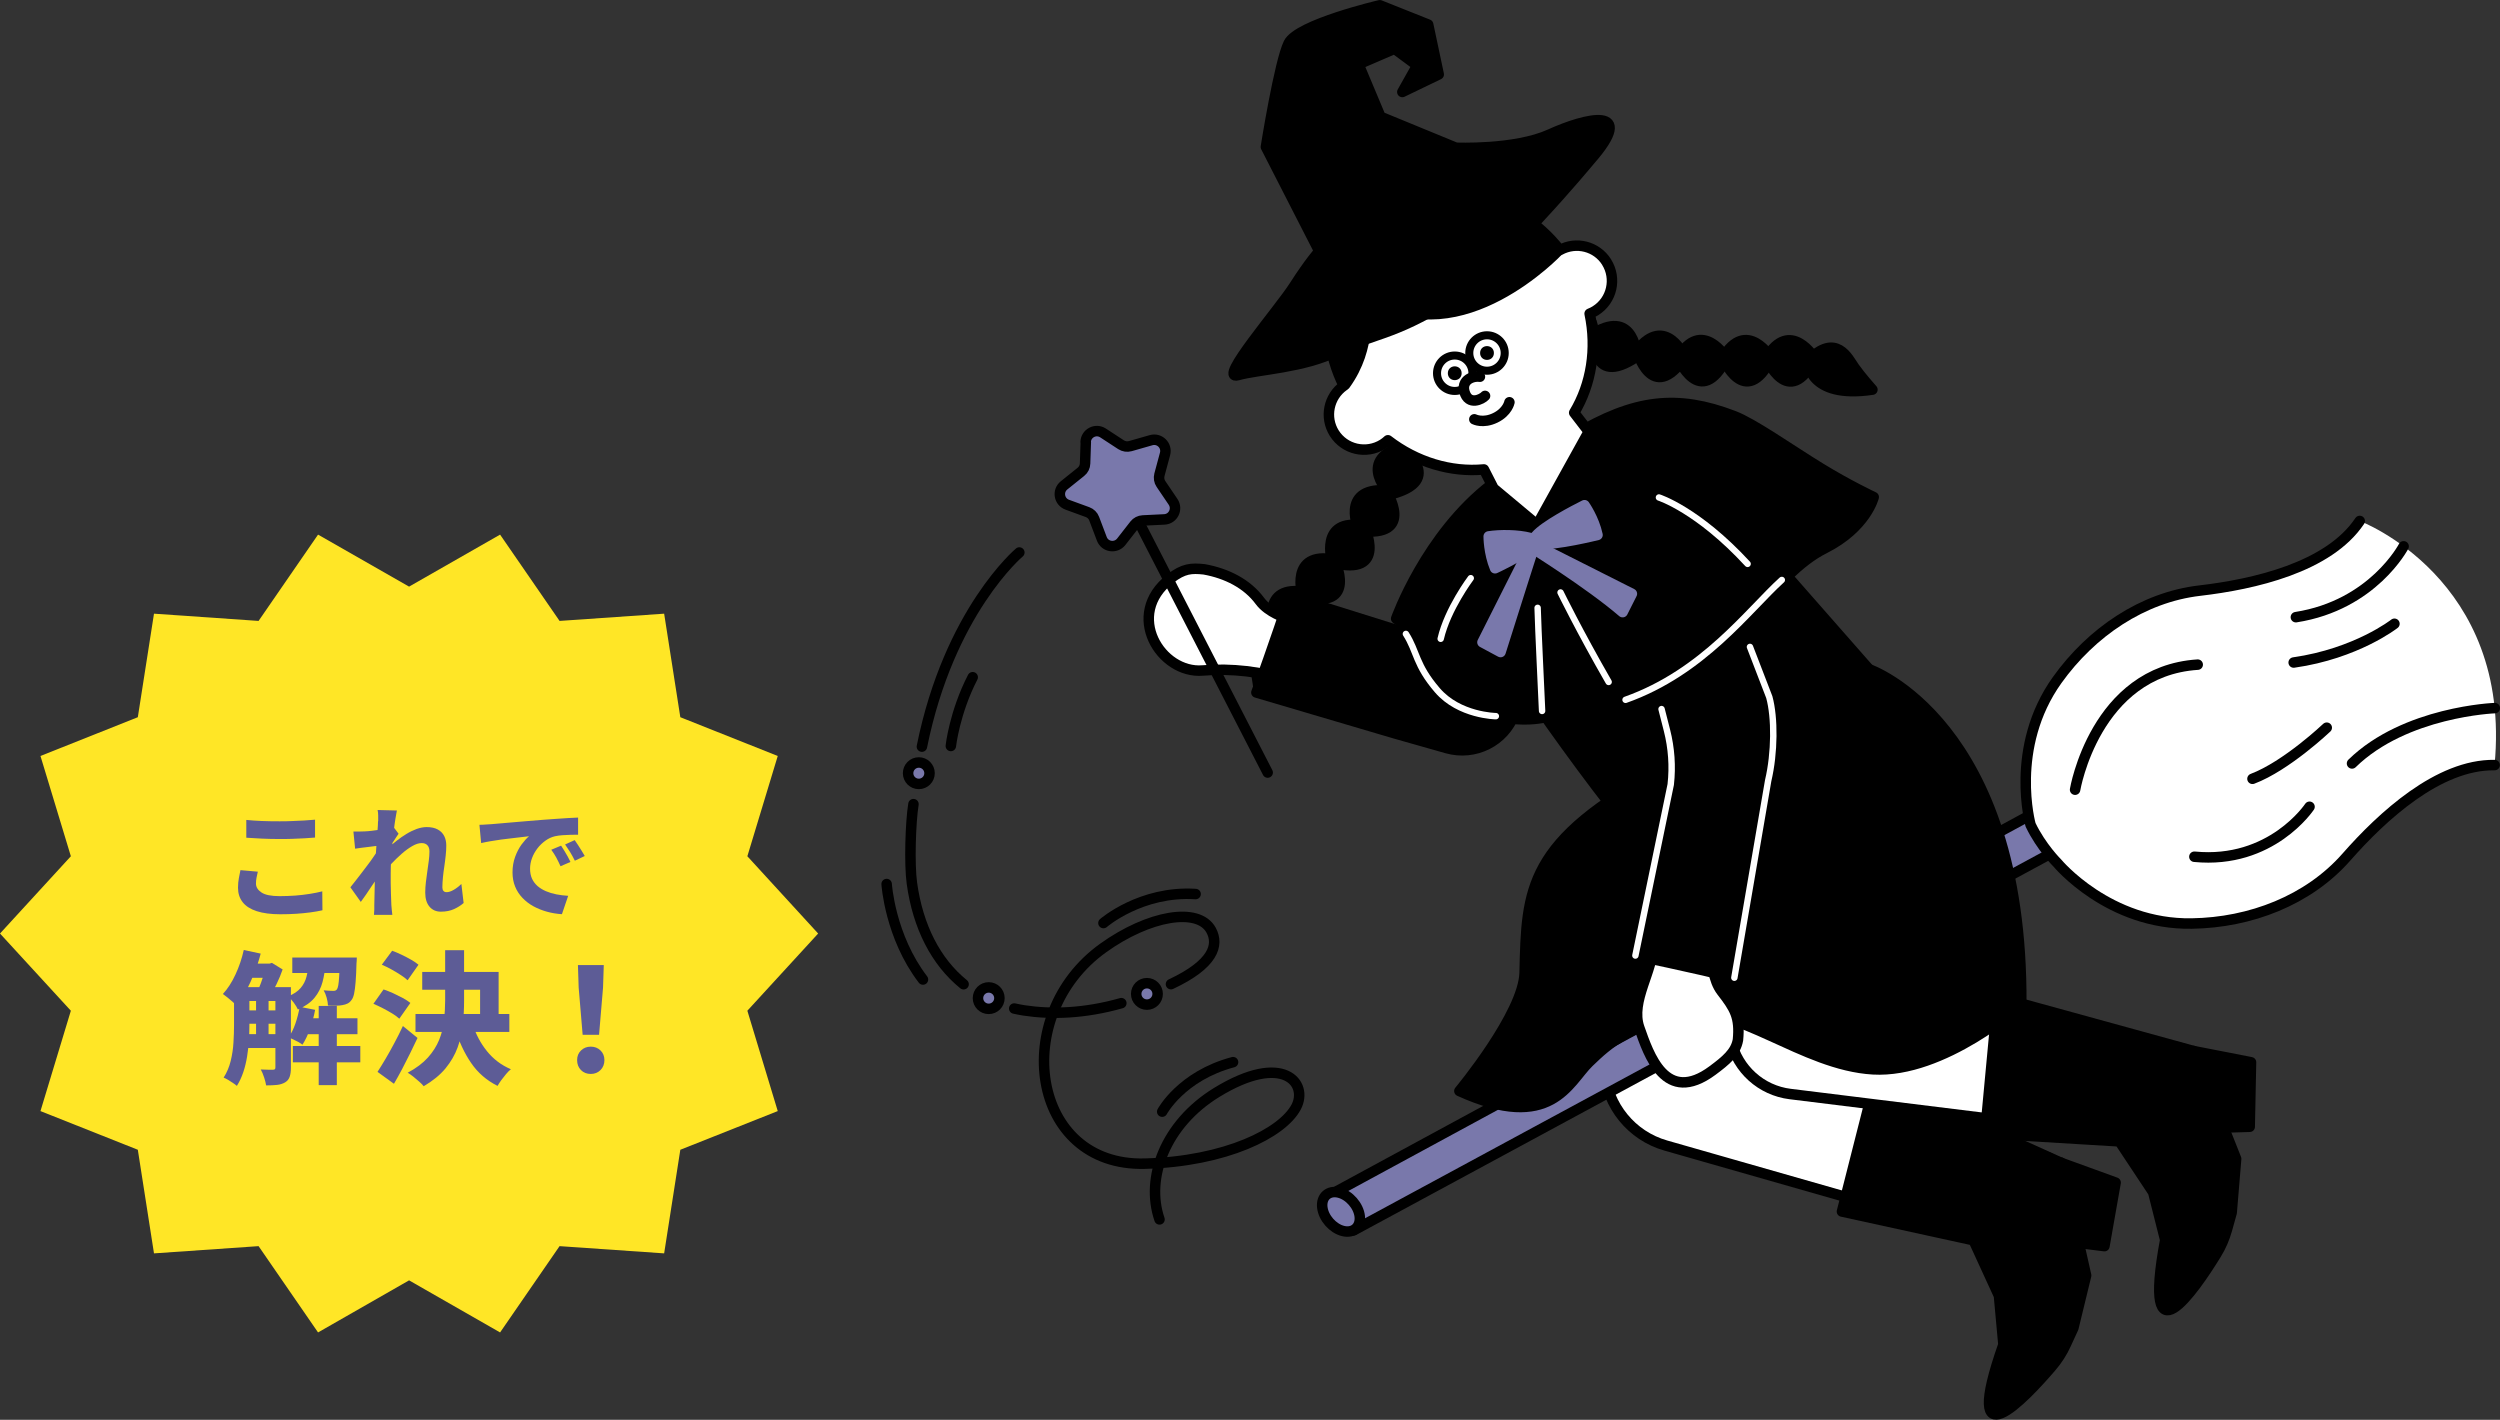 <?xml version="1.0" encoding="UTF-8"?>
<svg id="_レイヤー_2" data-name="レイヤー 2" xmlns="http://www.w3.org/2000/svg" width="307.65" height="174.72" viewBox="0 0 307.65 174.72">
  <rect x="0" y="0" width="307.65" height="174.72" fill="#333333" stroke="none"/>
  <g id="_テキスト" data-name="テキスト">
    <g>
      <g>
        <polygon points="100.68 114.88 91.97 124.38 95.71 136.73 83.72 141.49 81.73 154.24 68.86 153.35 61.54 163.97 50.34 157.56 39.14 163.97 31.82 153.35 18.95 154.24 16.96 141.49 4.98 136.73 8.72 124.38 0 114.88 8.72 105.37 4.98 93.03 16.96 88.26 18.95 75.52 31.82 76.41 39.14 65.79 50.34 72.19 61.54 65.79 68.86 76.41 81.73 75.52 83.72 88.26 95.71 93.03 91.97 105.37 100.68 114.88" fill="#ffe626"/>
        <g>
          <path d="M31.73,107.26c-.06.26-.11.5-.16.74-.05.24-.07.48-.07.73,0,.44.23.8.68,1.1s1.2.45,2.24.45c.66,0,1.31-.03,1.93-.07.62-.05,1.22-.12,1.78-.21s1.07-.19,1.53-.31l.02,2.33c-.46.1-.95.19-1.49.26-.54.07-1.12.13-1.73.17-.61.04-1.27.06-1.96.06-1.17,0-2.14-.13-2.91-.38-.77-.25-1.35-.62-1.73-1.11-.38-.49-.57-1.08-.57-1.77,0-.45.04-.85.11-1.21s.14-.68.19-.96l2.15.19ZM30.31,100.9c.55.06,1.17.1,1.86.13.69.03,1.43.04,2.22.04.48,0,.99,0,1.52-.03.53-.02,1.04-.04,1.54-.07.49-.03.94-.06,1.32-.1v2.2c-.35.03-.77.06-1.27.09s-1.02.05-1.57.07c-.54.02-1.06.02-1.54.02-.78,0-1.51-.02-2.17-.05-.67-.03-1.3-.07-1.91-.11v-2.18Z" fill="#5d5c96"/>
          <path d="M46.72,104.06c-.18.02-.39.04-.64.07-.25.03-.51.06-.79.1-.28.04-.55.07-.83.1-.28.04-.53.07-.76.11l-.21-2.11c.22,0,.43.01.64,0,.21,0,.46-.01.74-.02.25,0,.54-.04.87-.07.33-.04.67-.09,1.02-.14.35-.05.68-.11.97-.17.3-.06.52-.12.68-.18l.64.85c-.08.11-.18.25-.3.44-.12.18-.24.37-.36.55-.12.18-.23.34-.32.47l-.98,3.01c-.16.23-.35.51-.59.85-.23.34-.48.7-.73,1.08-.25.38-.5.74-.73,1.09-.24.35-.45.65-.64.9l-1.28-1.8c.19-.24.4-.51.64-.81.24-.3.49-.63.75-.97.26-.35.52-.69.78-1.03.26-.34.5-.67.71-.99.22-.32.41-.59.56-.83l.03-.28.1-.22ZM46.54,101.07v-.68c0-.23-.02-.47-.07-.71l2.37.06c-.05.25-.11.59-.18,1.02-.07.43-.14.92-.2,1.47-.06.55-.13,1.12-.19,1.72-.06.6-.11,1.2-.14,1.8-.03.6-.05,1.17-.05,1.7,0,.39,0,.79,0,1.22s.02.87.03,1.33.03.92.05,1.38c0,.13.03.32.05.56.02.25.05.46.07.64h-2.26c.02-.19.03-.4.04-.63,0-.23,0-.41,0-.53,0-.48.02-.94.03-1.37s.02-.88.03-1.37c0-.49.02-1.05.03-1.69,0-.23.02-.51.04-.86.02-.35.04-.72.07-1.14.02-.41.05-.82.08-1.24.03-.42.06-.81.09-1.18s.05-.69.07-.96.02-.46.02-.56ZM57.07,111.11c-.34.3-.73.55-1.19.76-.46.21-1,.32-1.63.32-.57,0-1.04-.2-1.39-.61-.35-.41-.53-.98-.53-1.74,0-.41.03-.83.08-1.28s.11-.9.18-1.35.12-.89.18-1.3c.05-.41.08-.78.08-1.12s-.08-.59-.25-.77c-.16-.18-.4-.27-.71-.27-.35,0-.73.12-1.16.37s-.86.56-1.3.95-.86.79-1.26,1.22c-.4.43-.74.83-1.02,1.19l-.03-2.51c.19-.19.43-.42.72-.68.29-.27.62-.55.99-.84s.76-.57,1.18-.82c.42-.26.84-.46,1.27-.62.43-.15.84-.23,1.23-.23.55,0,1.01.1,1.37.3s.62.47.79.81c.17.34.25.73.25,1.15,0,.38-.02.79-.07,1.23s-.1.9-.17,1.35-.13.9-.17,1.34c-.04.44-.07.85-.07,1.24,0,.18.04.32.13.43.09.11.22.16.39.16.25,0,.53-.09.85-.27.32-.18.65-.43.97-.74l.27,2.3Z" fill="#5d5c96"/>
          <path d="M59.01,101.5c.29,0,.57-.02.85-.04.28-.01.49-.03.63-.04.33-.03.71-.06,1.17-.1.45-.04.95-.08,1.5-.13.55-.05,1.14-.1,1.76-.15.62-.05,1.28-.1,1.96-.16.5-.04,1.02-.08,1.54-.11.52-.03,1.02-.07,1.49-.1.48-.03.89-.05,1.23-.06v2.11c-.24,0-.54,0-.89.01-.35.01-.69.03-1.03.05-.34.02-.65.07-.93.13-.42.1-.81.28-1.18.55-.37.27-.7.58-.98.95s-.5.76-.66,1.19c-.16.43-.24.87-.24,1.31s.08.87.24,1.22c.16.35.39.65.68.91.29.25.64.46,1.03.63.4.17.83.3,1.29.39s.95.15,1.45.18l-.77,2.26c-.64-.04-1.26-.14-1.86-.31-.6-.17-1.15-.39-1.66-.67-.51-.28-.96-.63-1.34-1.03-.39-.41-.69-.87-.9-1.39-.21-.52-.32-1.1-.32-1.74,0-.69.11-1.33.32-1.91.21-.58.48-1.09.79-1.52.32-.43.62-.77.92-1.02-.27.03-.58.07-.95.11-.37.04-.76.09-1.19.14s-.87.1-1.31.16c-.44.06-.87.13-1.29.2s-.8.15-1.15.23l-.21-2.24ZM69.05,104.07c.12.18.25.39.4.63.15.24.29.48.42.72.13.24.24.46.33.65l-1.22.53c-.19-.42-.37-.78-.53-1.08-.17-.31-.37-.62-.61-.95l1.2-.5ZM70.71,103.37c.13.18.27.38.42.62s.3.47.45.71c.14.24.27.45.38.64l-1.22.58c-.21-.42-.4-.77-.58-1.06s-.39-.61-.62-.94l1.17-.53Z" fill="#5d5c96"/>
          <path d="M30.01,116.91l2.07.44c-.21.81-.47,1.61-.78,2.39s-.65,1.51-1.02,2.19-.78,1.27-1.2,1.77c-.12-.12-.28-.26-.48-.44-.2-.18-.41-.35-.62-.52s-.39-.31-.55-.42c.59-.64,1.11-1.44,1.55-2.4.45-.97.79-1.97,1.02-3.02ZM28.82,121.48h1.87v4.68c0,.56-.02,1.18-.06,1.84-.04.66-.11,1.33-.22,2s-.26,1.32-.47,1.94-.47,1.18-.79,1.69c-.12-.11-.28-.23-.48-.36s-.4-.26-.61-.39c-.21-.12-.39-.21-.54-.27.4-.62.69-1.31.87-2.05.18-.74.3-1.5.34-2.27.05-.77.07-1.49.07-2.15v-4.66ZM29.67,121.48h4.84v1.7h-4.84v-1.7ZM29.67,124.34h4.84v1.64h-4.84v-1.64ZM29.67,127.26h4.84v1.71h-4.84v-1.71ZM30.54,118.58h2.75v1.75h-2.75v-1.75ZM31.51,122.38h1.54v5.51h-1.54v-5.51ZM32.74,118.58h.44l.28-.09,1.32.81c-.19.56-.44,1.17-.75,1.81-.31.64-.61,1.19-.89,1.63-.18-.14-.4-.29-.68-.46-.28-.17-.52-.3-.73-.41.14-.28.27-.6.4-.95.12-.35.24-.71.34-1.07.11-.36.19-.67.26-.93v-.35ZM33.89,121.48h1.91v9.92c0,.44-.05.8-.15,1.1-.1.3-.29.53-.57.7-.28.16-.61.27-.99.31-.38.04-.82.06-1.34.06-.04-.27-.12-.6-.25-.99s-.26-.71-.41-.97c.32.01.62.02.92.03.29,0,.49,0,.6,0,.09,0,.16-.02.21-.06.05-.04.07-.11.07-.22v-9.87ZM37.99,118.46h2.08c-.06.87-.19,1.67-.38,2.39-.19.72-.52,1.37-.99,1.94s-1.15,1.05-2.04,1.44c-.11-.25-.28-.53-.52-.86-.24-.32-.47-.57-.7-.75.69-.28,1.22-.63,1.56-1.04.35-.41.59-.88.72-1.4s.22-1.1.26-1.72ZM36.89,123.9l1.89.37c-.15.81-.37,1.6-.64,2.36-.27.76-.58,1.4-.92,1.93-.13-.11-.3-.21-.5-.33-.21-.11-.42-.22-.64-.32-.22-.1-.4-.19-.56-.26.33-.47.61-1.04.84-1.71.23-.67.4-1.35.52-2.05ZM35.97,117.83h6.46v1.91h-6.46v-1.91ZM36.04,128.72h8.3v2.01h-8.3v-2.01ZM37.37,125.31h6.62v1.96h-6.62v-1.96ZM39.22,123.79h2.23v9.75h-2.23v-9.75ZM41.84,117.83h2.07c-.01.35-.02.59-.04.72-.02.93-.06,1.7-.11,2.31-.05.61-.11,1.09-.19,1.45-.08.35-.19.61-.32.76-.14.2-.3.34-.49.43-.18.09-.39.15-.63.19-.19.04-.44.06-.76.07s-.65,0-1.01-.02c-.01-.28-.06-.6-.16-.96s-.22-.66-.37-.91c.26.02.49.04.69.05s.36.02.48.02c.11,0,.2-.01.27-.04s.14-.08.2-.16c.06-.08.11-.25.16-.5.05-.25.08-.63.11-1.14.03-.51.06-1.18.08-2.01v-.26Z" fill="#5d5c96"/>
          <path d="M45.95,123.53l1.25-1.77c.36.12.75.27,1.17.46.41.19.81.39,1.19.59.38.21.7.41.94.61l-1.36,1.94c-.21-.2-.5-.41-.87-.64-.37-.22-.75-.44-1.16-.65s-.8-.39-1.17-.55ZM46.46,131.9c.29-.45.62-.98.98-1.59.36-.61.73-1.27,1.1-1.97.38-.7.72-1.39,1.04-2.08l1.8,1.47c-.29.62-.6,1.26-.92,1.91-.32.65-.64,1.28-.97,1.91s-.67,1.23-1.01,1.82l-2.03-1.47ZM46.99,118.71l1.27-1.71c.36.13.75.29,1.16.49.41.19.79.4,1.17.61.37.21.67.42.91.62l-1.34,1.91c-.22-.21-.51-.43-.87-.66-.35-.23-.73-.46-1.13-.68-.4-.22-.79-.41-1.17-.57ZM54.78,116.93h2.33v6.22c0,.96-.05,1.93-.15,2.9-.1.97-.31,1.92-.64,2.83-.33.92-.83,1.78-1.5,2.6-.67.81-1.57,1.54-2.68,2.19-.14-.18-.33-.37-.56-.57s-.47-.41-.72-.61-.48-.36-.69-.48c1.05-.56,1.88-1.19,2.49-1.87.61-.68,1.07-1.41,1.38-2.17.31-.76.51-1.56.6-2.38.09-.82.14-1.64.14-2.46v-6.2ZM51.13,124.78h11.55v2.21h-11.55v-2.21ZM51.97,119.61h9.39v6.09h-2.28v-3.9h-7.12v-2.19ZM58.17,126.04c.38,1.22.96,2.33,1.75,3.31.79.98,1.77,1.73,2.95,2.23-.19.15-.39.35-.59.59s-.4.49-.59.75c-.19.26-.34.5-.46.71-1.34-.67-2.43-1.61-3.26-2.83-.83-1.21-1.49-2.63-1.97-4.24l2.17-.53Z" fill="#5d5c96"/>
          <path d="M72.7,132.16c-.49,0-.9-.16-1.21-.48-.31-.32-.47-.72-.47-1.22s.16-.88.48-1.19c.32-.31.72-.47,1.2-.47s.88.16,1.2.47c.32.31.48.71.48,1.19s-.16.9-.48,1.22c-.32.32-.72.48-1.2.48ZM71.7,127.34l-.49-5.81-.09-2.77h3.18l-.09,2.77-.49,5.81h-2.01Z" fill="#5d5c96"/>
        </g>
      </g>
      <g>
        <g>
          <g>
            <g>
              <g>
                <path d="M173.93,49.42s5.73,4.06-1.24,5.84c0,0-4.21-4.05,1.24-5.84" stroke="#000" stroke-linecap="round" stroke-linejoin="round" stroke-width="1.29"/>
                <path d="M172.35,55s5.73,4.06-1.24,5.84c0,0-4.21-4.05,1.24-5.84" stroke="#000" stroke-linecap="round" stroke-linejoin="round" stroke-width="1.29"/>
                <path d="M170.54,60.34s3.85,5.88-3.29,4.98c0,0-2.44-5.31,3.29-4.98" stroke="#000" stroke-linecap="round" stroke-linejoin="round" stroke-width="1.29"/>
                <path d="M167.86,64.72s3.05,6.33-3.91,4.51c0,0-1.72-5.58,3.91-4.51" stroke="#000" stroke-linecap="round" stroke-linejoin="round" stroke-width="1.29"/>
                <path d="M164.21,68.86s3.05,6.33-3.91,4.51c0,0-1.72-5.58,3.91-4.51" stroke="#000" stroke-linecap="round" stroke-linejoin="round" stroke-width="1.29"/>
                <path d="M160.68,72.88s3.05,6.33-3.91,4.51c0,0-1.72-5.58,3.91-4.51" stroke="#000" stroke-linecap="round" stroke-linejoin="round" stroke-width="1.29"/>
                <path d="M157.56,76.95s3.54,3.12-2.61,8.29c0,0-.26-2.18-.57-3.48-.31-1.3-1.79-4.56,3.18-4.81Z" stroke="#000" stroke-linecap="round" stroke-linejoin="round" stroke-width="1.29"/>
              </g>
              <path d="M148.17,70.06c2.8.5,5.31,1.78,6.87,3.89,1.07,1.45,3.19,2.07,3.19,2.07,1.58.88,2.17.97,3.42,1.43l-2.25,6.55-1.19-.33c-2.8-1-6.69-1.46-10.2-1.16-5.17.44-9.7-6.87-4-11.3,1.64-1.27,2.61-1.31,4.16-1.15" fill="#fff" stroke="#000" stroke-linecap="round" stroke-linejoin="round" stroke-width="1.29"/>
              <path d="M180.24,80.16l-21.52-6.74s-2.16,6.54-4.11,11.8l17.07,5.04,6.37,1.81c3.44.98,7.05-.84,8.31-4.18l2.73-7.21" stroke="#000" stroke-linecap="round" stroke-linejoin="round" stroke-width="1.29"/>
              <path d="M179.84,72.96s12.8,19.81,22.21,30.86c0,0,17.94-11.5,27.95-21.47l-18.47-21.03-20.94-1.8-10.75,13.44Z" stroke="#000" stroke-linecap="round" stroke-linejoin="round" stroke-width="1.29"/>
              <path d="M183.57,59.61l10.09-6.02c7.53-4.54,12.81-5.03,19.68-2.41,2.43.92,6.82,4.05,10.7,6.43,3.44,2.11,6.54,3.56,6.54,3.56,0,0-.9,3.74-6.09,6.34-6.18,3.09-10.79,12.39-17.38,14.44,0,0-9.08-8.91-17.57-16.62,0,0-1.69,15.27,1.02,22.83,0,0-4.6,1.56-11.2-1.75-3.59-1.8-2.99-7.1-7.55-10.28,0,0,3.64-10.29,11.77-16.53Z" stroke="#000" stroke-linecap="round" stroke-linejoin="round" stroke-width="1.29"/>
              <g>
                <g>
                  <path d="M191.01,38.42s-.76,6.99,5.19,2.94c0,0-.24-5.84-5.19-2.94" stroke="#000" stroke-linecap="round" stroke-linejoin="round" stroke-width="1.29"/>
                  <path d="M196.24,40.94s-.76,6.99,5.19,2.94c0,0-.24-5.84-5.19-2.94" stroke="#000" stroke-linecap="round" stroke-linejoin="round" stroke-width="1.29"/>
                  <path d="M201.43,43.12s1.85,6.78,5.91.84c0,0-2.36-5.34-5.91-.84" stroke="#000" stroke-linecap="round" stroke-linejoin="round" stroke-width="1.29"/>
                  <path d="M206.49,44.02s2.72,6.48,5.97.06c0,0-3.04-4.99-5.97-.06" stroke="#000" stroke-linecap="round" stroke-linejoin="round" stroke-width="1.29"/>
                  <path d="M212.01,44.03s2.72,6.48,5.97.06c0,0-3.04-4.99-5.97-.06" stroke="#000" stroke-linecap="round" stroke-linejoin="round" stroke-width="1.29"/>
                  <path d="M217.36,44.05s2.72,6.48,5.97.06c0,0-3.04-4.99-5.97-.06" stroke="#000" stroke-linecap="round" stroke-linejoin="round" stroke-width="1.29"/>
                  <path d="M222.48,44.41s-.01,4.72,7.94,3.54c0,0-1.46-1.64-2.23-2.74s-2.23-4.36-5.71-.81Z" stroke="#000" stroke-linecap="round" stroke-linejoin="round" stroke-width="1.29"/>
                </g>
                <g>
                  <path d="M197.71,32.25c-1.23-1.95-3.75-2.58-5.75-1.48-5.39-6.88-14.64-9.05-21.52-4.73-6.88,4.32-8.94,13.59-5.08,21.44-1.86,1.32-2.39,3.87-1.17,5.82,1.27,2.03,3.95,2.64,5.98,1.37.23-.15.44-.31.63-.49,3.49,2.69,7.73,3.97,11.81,3.59l1.19,2.33,5.36,4.48,6.35-11.46-1.79-2.33c2.12-3.51,2.81-7.88,1.9-12.19.25-.1.49-.21.72-.36,2.03-1.27,2.64-3.95,1.37-5.98Z" fill="#fff"/>
                  <path d="M197.71,32.25c-1.23-1.95-3.75-2.58-5.75-1.48-5.39-6.88-14.64-9.05-21.52-4.73-6.88,4.32-8.94,13.59-5.08,21.44-1.86,1.32-2.39,3.87-1.17,5.82,1.27,2.03,3.95,2.64,5.98,1.37.23-.15.44-.31.63-.49,3.49,2.69,7.73,3.97,11.81,3.59l1.19,2.33,5.36,4.48,6.35-11.46-1.79-2.33c2.12-3.51,2.81-7.88,1.9-12.19.25-.1.49-.21.72-.36,2.03-1.27,2.64-3.95,1.37-5.98Z" fill="none" stroke="#000" stroke-linecap="round" stroke-linejoin="round" stroke-width="1.29"/>
                </g>
                <g>
                  <g>
                    <circle cx="182.99" cy="43.44" r="2.18" fill="none" stroke="#000" stroke-linecap="round" stroke-linejoin="round" stroke-width=".99"/>
                    <circle cx="182.99" cy="43.44" r=".6" stroke="#000" stroke-linecap="round" stroke-linejoin="round" stroke-width=".5"/>
                  </g>
                  <g>
                    <circle cx="179.02" cy="45.93" r="2.18" fill="none" stroke="#000" stroke-linecap="round" stroke-linejoin="round" stroke-width=".99"/>
                    <circle cx="179.02" cy="45.93" r=".6" stroke="#000" stroke-linecap="round" stroke-linejoin="round" stroke-width=".5"/>
                  </g>
                </g>
                <path d="M182.12,46.36s-.58-.11-1.2.19c-.48.23-.96.76-.71,1.65.5,1.8,2.18.92,2.54.52" fill="#fff" stroke="#000" stroke-linecap="round" stroke-linejoin="round" stroke-width="1.29"/>
                <path d="M191.73,30.89s-11.91,12.67-22.87,5.68l13.71-15.26s7.77,8.05,9.16,9.58Z" stroke="#000" stroke-linecap="round" stroke-linejoin="round" stroke-width="1.29"/>
                <path d="M167.96,37.77s.94,4.93-2.41,9.55l-2.92-8.69,5.33-.86Z" stroke="#000" stroke-linecap="round" stroke-linejoin="round" stroke-width="1.29"/>
                <path d="M195.66,19.73s-10.92,13.23-17.56,17.4c-6.64,4.16-9.38,3.97-13.51,6.06-4.13,2.08-9.73,2.26-12.27,2.98-2.54.71,5.07-8.04,6.95-10.98,1.88-2.94,3.08-4.27,3.08-4.27l-6.57-12.84s1.66-10.44,2.8-12.76c1.14-2.32,11.22-4.67,11.22-4.67l5.95,2.37,1.3,6.14-4.48,2.16,1.83-3.26-2.79-2.06-4.43,1.91,2.71,6.46,9.27,3.81s7.24.32,11.58-1.65c4.34-1.98,10.95-3.66,4.92,3.2Z" stroke="#000" stroke-linecap="round" stroke-linejoin="round" stroke-width="1.29"/>
                <path d="M181.43,51.6s1.07.55,2.58-.18c1.51-.73,1.74-1.92,1.74-1.92" fill="#fff" stroke="#000" stroke-linecap="round" stroke-linejoin="round" stroke-width="1.29"/>
              </g>
              <path d="M192.04,72.91s2.33,4.77,5.92,11.01" fill="none" stroke="#fff" stroke-linecap="round" stroke-linejoin="round" stroke-width=".79"/>
              <path d="M180.99,71.15s-2.85,3.78-3.7,7.46" fill="none" stroke="#fff" stroke-linecap="round" stroke-linejoin="round" stroke-width=".79"/>
              <path d="M204.15,61.22s4.77,1.51,10.91,8.17" fill="none" stroke="#fff" stroke-linecap="round" stroke-linejoin="round" stroke-width=".79"/>
              <path d="M189.77,87.49c-.1-2.46-.48-9.91-.55-12.69" fill="none" stroke="#fff" stroke-linecap="round" stroke-linejoin="round" stroke-width=".79"/>
              <path d="M219.27,71.37c-4.13,3.75-9.63,11.34-19.23,14.75" fill="none" stroke="#fff" stroke-linecap="round" stroke-linejoin="round" stroke-width=".79"/>
              <g>
                <path d="M188.33,66.21c-1.58-.42-3.75-.41-5.13-.2,0,0-.01,2.02.78,3.92,0,0,3.12-1.41,4.53-2.68l-.19-1.03Z" fill="#7978ab" stroke="#7978ab" stroke-linecap="round" stroke-linejoin="round" stroke-width="1.29"/>
                <path d="M188.3,67.37l.36.27s-2.42,7.56-4,12.6l-2.23-1.2,5.88-11.68Z" fill="#7978ab" stroke="#7978ab" stroke-linecap="round" stroke-linejoin="round" stroke-width="1.29"/>
                <path d="M189,65.96c1.06-1.25,4.75-3.17,5.99-3.79,0,0,1.17,1.65,1.6,3.66,0,0-5.28,1.31-7.16,1.08l-.43-.95Z" fill="#7978ab" stroke="#7978ab" stroke-linecap="round" stroke-linejoin="round" stroke-width="1.29"/>
                <path d="M188.19,66.7l-.13.43s7.52,4.67,11.62,8.2l1.14-2.26-12.63-6.37Z" fill="#7978ab" stroke="#7978ab" stroke-linecap="round" stroke-linejoin="round" stroke-width="1.29"/>
              </g>
            </g>
            <g>
              <g>
                <path d="M195.89,111.02l1.55,20.69c.33,4.36,3.34,8.06,7.55,9.26l45.26,12.94,2.03-11.38-43.8-17.42" fill="#fff" stroke="#000" stroke-linecap="round" stroke-linejoin="round" stroke-width="1.29"/>
                <polygon points="253 152.6 253.58 143.07 260.35 145.53 258.97 153.35 253 152.6" stroke="#000" stroke-linecap="round" stroke-linejoin="round" stroke-width="1.29"/>
                <path d="M253.58,143.07l-22.77-10.28-4.14,16.3,16.19,3.54,3.13,6.82.55,6.02c-5.28,15,2.6,6.6,5.92,2.72.73-.85,1.33-1.79,1.79-2.81l.9-1.96,1.57-6.46-3.13-13.91Z" stroke="#000" stroke-linecap="round" stroke-linejoin="round" stroke-width="1.29"/>
              </g>
              <g>
                <path d="M207.98,106.6l5.04,21.5c.82,3.48,3.72,6.09,7.27,6.53l48.04,5.94.25-11.56-45.97-10.43" fill="#fff" stroke="#000" stroke-linecap="round" stroke-linejoin="round" stroke-width="1.29"/>
                <polygon points="270.84 138.84 269.94 129.34 277.01 130.72 276.85 138.66 270.84 138.84" stroke="#000" stroke-linecap="round" stroke-linejoin="round" stroke-width="1.29"/>
                <path d="M269.94,129.34l-24.09-6.63-1.57,16.75,16.54,1,4.15,6.26,1.48,5.87c-2.9,15.64,3.59,6.12,6.27,1.77.59-.95,1.03-1.98,1.33-3.05l.58-2.08.55-6.63-5.25-13.25Z" stroke="#000" stroke-linecap="round" stroke-linejoin="round" stroke-width="1.29"/>
              </g>
              <polyline points="261.75 99.96 166.58 151.41 163.63 147.07 258.68 95.52" fill="#7978ab" stroke="#000" stroke-linecap="round" stroke-linejoin="round" stroke-width="1.29"/>
              <g>
                <path d="M306.99,94.15c-6.91-.1-13.87,6.35-18.24,11.32-4.68,5.33-11.83,8.07-19.03,8.18-10.23.17-16.53-7.43-16.53-7.43,0,0-1.99-1.96-3.31-4.72,0,0-2.67-9.5,3.28-17.82,4.19-5.86,10.5-10.18,17.55-11,6.58-.77,15.84-2.83,19.68-8.57,0,0,18.78,7.05,16.59,30.04Z" fill="#fff"/>
                <path d="M306.99,94.15c-6.91-.1-13.87,6.35-18.24,11.32-4.68,5.33-11.83,8.07-19.03,8.18-10.23.17-16.53-7.43-16.53-7.43,0,0-1.99-1.96-3.31-4.72,0,0-2.67-9.5,3.28-17.82,4.19-5.86,10.5-10.18,17.55-11,6.58-.77,15.84-2.83,19.68-8.57" fill="#fff" stroke="#000" stroke-linecap="round" stroke-linejoin="round" stroke-width="1.29"/>
                <path d="M307.01,87.14s-11.02.41-17.57,6.81" fill="#fff" stroke="#000" stroke-linecap="round" stroke-linejoin="round" stroke-width="1.29"/>
                <path d="M255.36,97.18s2.46-14.57,15.09-15.39" fill="#fff" stroke="#000" stroke-linecap="round" stroke-linejoin="round" stroke-width="1.29"/>
                <path d="M284.21,99.28s-4.68,7.08-14.17,6.15" fill="#fff" stroke="#000" stroke-linecap="round" stroke-linejoin="round" stroke-width="1.29"/>
                <path d="M295.79,67.23s-3.75,7.23-13.26,8.72" fill="#fff" stroke="#000" stroke-linecap="round" stroke-linejoin="round" stroke-width="1.29"/>
                <path d="M294.66,76.76s-4.67,3.67-12.4,4.77" fill="#fff" stroke="#000" stroke-linecap="round" stroke-linejoin="round" stroke-width="1.29"/>
                <path d="M286.33,89.55s-4.95,4.71-9.14,6.29" fill="#fff" stroke="#000" stroke-linecap="round" stroke-linejoin="round" stroke-width="1.29"/>
              </g>
              <path d="M162.72,148.56c.14,1.31,1.29,2.62,2.56,2.93,1.27.31,2.19-.5,2.05-1.8s-1.29-2.62-2.56-2.93c-1.27-.31-2.19.5-2.05,1.8Z" fill="#7978ab" stroke="#000" stroke-linecap="round" stroke-linejoin="round" stroke-width="1.29"/>
              <path d="M230,82.35s18.91,6.46,18.74,41.16c0,0-9.54,8.58-18.24,8.08-8.7-.5-16.9-8.18-23.52-6.74s-8.94,3.44-11.46,5.88-4.63,8.66-15.93,3.53c0,0,7.92-9.53,8.03-14.56.24-10.37.31-16.13,17.11-25.12" stroke="#000" stroke-linecap="round" stroke-linejoin="round" stroke-width="1.29"/>
              <path d="M213.87,127.99c.28-2.83-.39-3.9-2-5.98-1.1-1.42-1.14-3.63-1.14-3.63-.42-1.76-.35-2.35-.46-3.68l-6.91.4v1.23c.21,2.96-2.79,6.82-1.63,10.13,1.17,3.31,3.21,9.58,9.01,5.28,1.67-1.24,2.86-2.23,3.13-3.76" fill="#fff" stroke="#000" stroke-linecap="round" stroke-linejoin="round" stroke-width="1.29"/>
              <path d="M205.47,95.44l-4.22,22.15s6.75,1.39,12.19,2.73l3.05-17.53" stroke="#000" stroke-linecap="round" stroke-linejoin="round" stroke-width="1.29"/>
            </g>
          </g>
          <path d="M213.43,120.32l4.16-24.25c.81-3.43.83-7.76.14-10.28l-2.38-6.18" fill="none" stroke="#fff" stroke-linecap="round" stroke-linejoin="round" stroke-width=".79"/>
          <path d="M204.47,87.26l.67,2.63c.55,2.17.71,4.42.46,6.65l-4.35,21.05" fill="none" stroke="#fff" stroke-linecap="round" stroke-linejoin="round" stroke-width=".79"/>
          <path d="M184.08,88.13s-4.5-.05-7.2-3.19-2.47-4.73-3.87-6.93" fill="none" stroke="#fff" stroke-linecap="round" stroke-linejoin="round" stroke-width=".79"/>
          <line x1="139.99" y1="63.93" x2="156" y2="95.07" fill="#fff" stroke="#000" stroke-linecap="round" stroke-linejoin="round" stroke-width="1.29"/>
          <path d="M133.62,54.39l-.09,2.65c-.01.4-.2.78-.52,1.03l-2.07,1.66c-.84.68-.62,2.01.4,2.38l2.49.91c.38.14.68.43.82.81l.94,2.48c.38,1.01,1.72,1.21,2.39.36l1.63-2.09c.25-.32.62-.51,1.02-.53l2.65-.13c1.08-.05,1.68-1.26,1.08-2.16l-1.49-2.2c-.23-.33-.29-.75-.19-1.14l.69-2.56c.28-1.04-.68-1.99-1.72-1.69l-2.55.73c-.39.11-.8.05-1.14-.17l-2.22-1.45c-.9-.59-2.1.03-2.14,1.11Z" fill="#7978ab" stroke="#000" stroke-linecap="round" stroke-linejoin="round" stroke-width="1.29"/>
        </g>
        <g>
          <path d="M144.1,121.11c5.24-2.46,5.92-4.81,4.95-6.62-1.57-2.92-7.69-1.86-13.31,2.18-11.54,8.29-8.97,26.91,5.15,26.53,9.96-.27,16.93-3.77,18.62-6.98,1.51-2.87-1.54-6.84-9.79-1.78-6.33,3.88-8.79,10.52-7.03,15.62" fill="none" stroke="#000" stroke-linecap="round" stroke-linejoin="round" stroke-width="1.29"/>
          <path d="M124.81,124.11c.39.09.79.16,1.19.23,3.41.52,7.49.39,11.99-.89" fill="none" stroke="#000" stroke-linecap="round" stroke-linejoin="round" stroke-width="1.29"/>
          <path d="M112.41,98.96c-.36,2.21-.52,7.38-.19,9.74.74,5.34,2.94,9.65,6.36,12.42" fill="none" stroke="#000" stroke-linecap="round" stroke-linejoin="round" stroke-width="1.29"/>
          <path d="M125.44,67.99s-8.63,7.24-11.99,23.89" fill="none" stroke="#000" stroke-linecap="round" stroke-linejoin="round" stroke-width="1.29"/>
          <circle cx="113.07" cy="95.15" r="1.32" fill="#7978ab" stroke="#000" stroke-linecap="round" stroke-linejoin="round" stroke-width="1.29"/>
          <circle cx="121.67" cy="122.83" r="1.32" fill="#7978ab" stroke="#000" stroke-linecap="round" stroke-linejoin="round" stroke-width="1.29"/>
          <circle cx="141.14" cy="122.31" r="1.32" fill="#7978ab" stroke="#000" stroke-linecap="round" stroke-linejoin="round" stroke-width="1.29"/>
          <path d="M117.01,91.8s.45-4.11,2.69-8.46" fill="none" stroke="#000" stroke-linecap="round" stroke-linejoin="round" stroke-width="1.29"/>
          <path d="M109.11,108.79s.41,6.45,4.47,11.75" fill="none" stroke="#000" stroke-linecap="round" stroke-linejoin="round" stroke-width="1.29"/>
          <path d="M135.79,113.59s4.61-4,11.34-3.57" fill="none" stroke="#000" stroke-linecap="round" stroke-linejoin="round" stroke-width="1.29"/>
          <path d="M143.02,136.8s2.34-4.39,8.72-6.09" fill="none" stroke="#000" stroke-linecap="round" stroke-linejoin="round" stroke-width="1.29"/>
        </g>
      </g>
    </g>
  </g>
</svg>